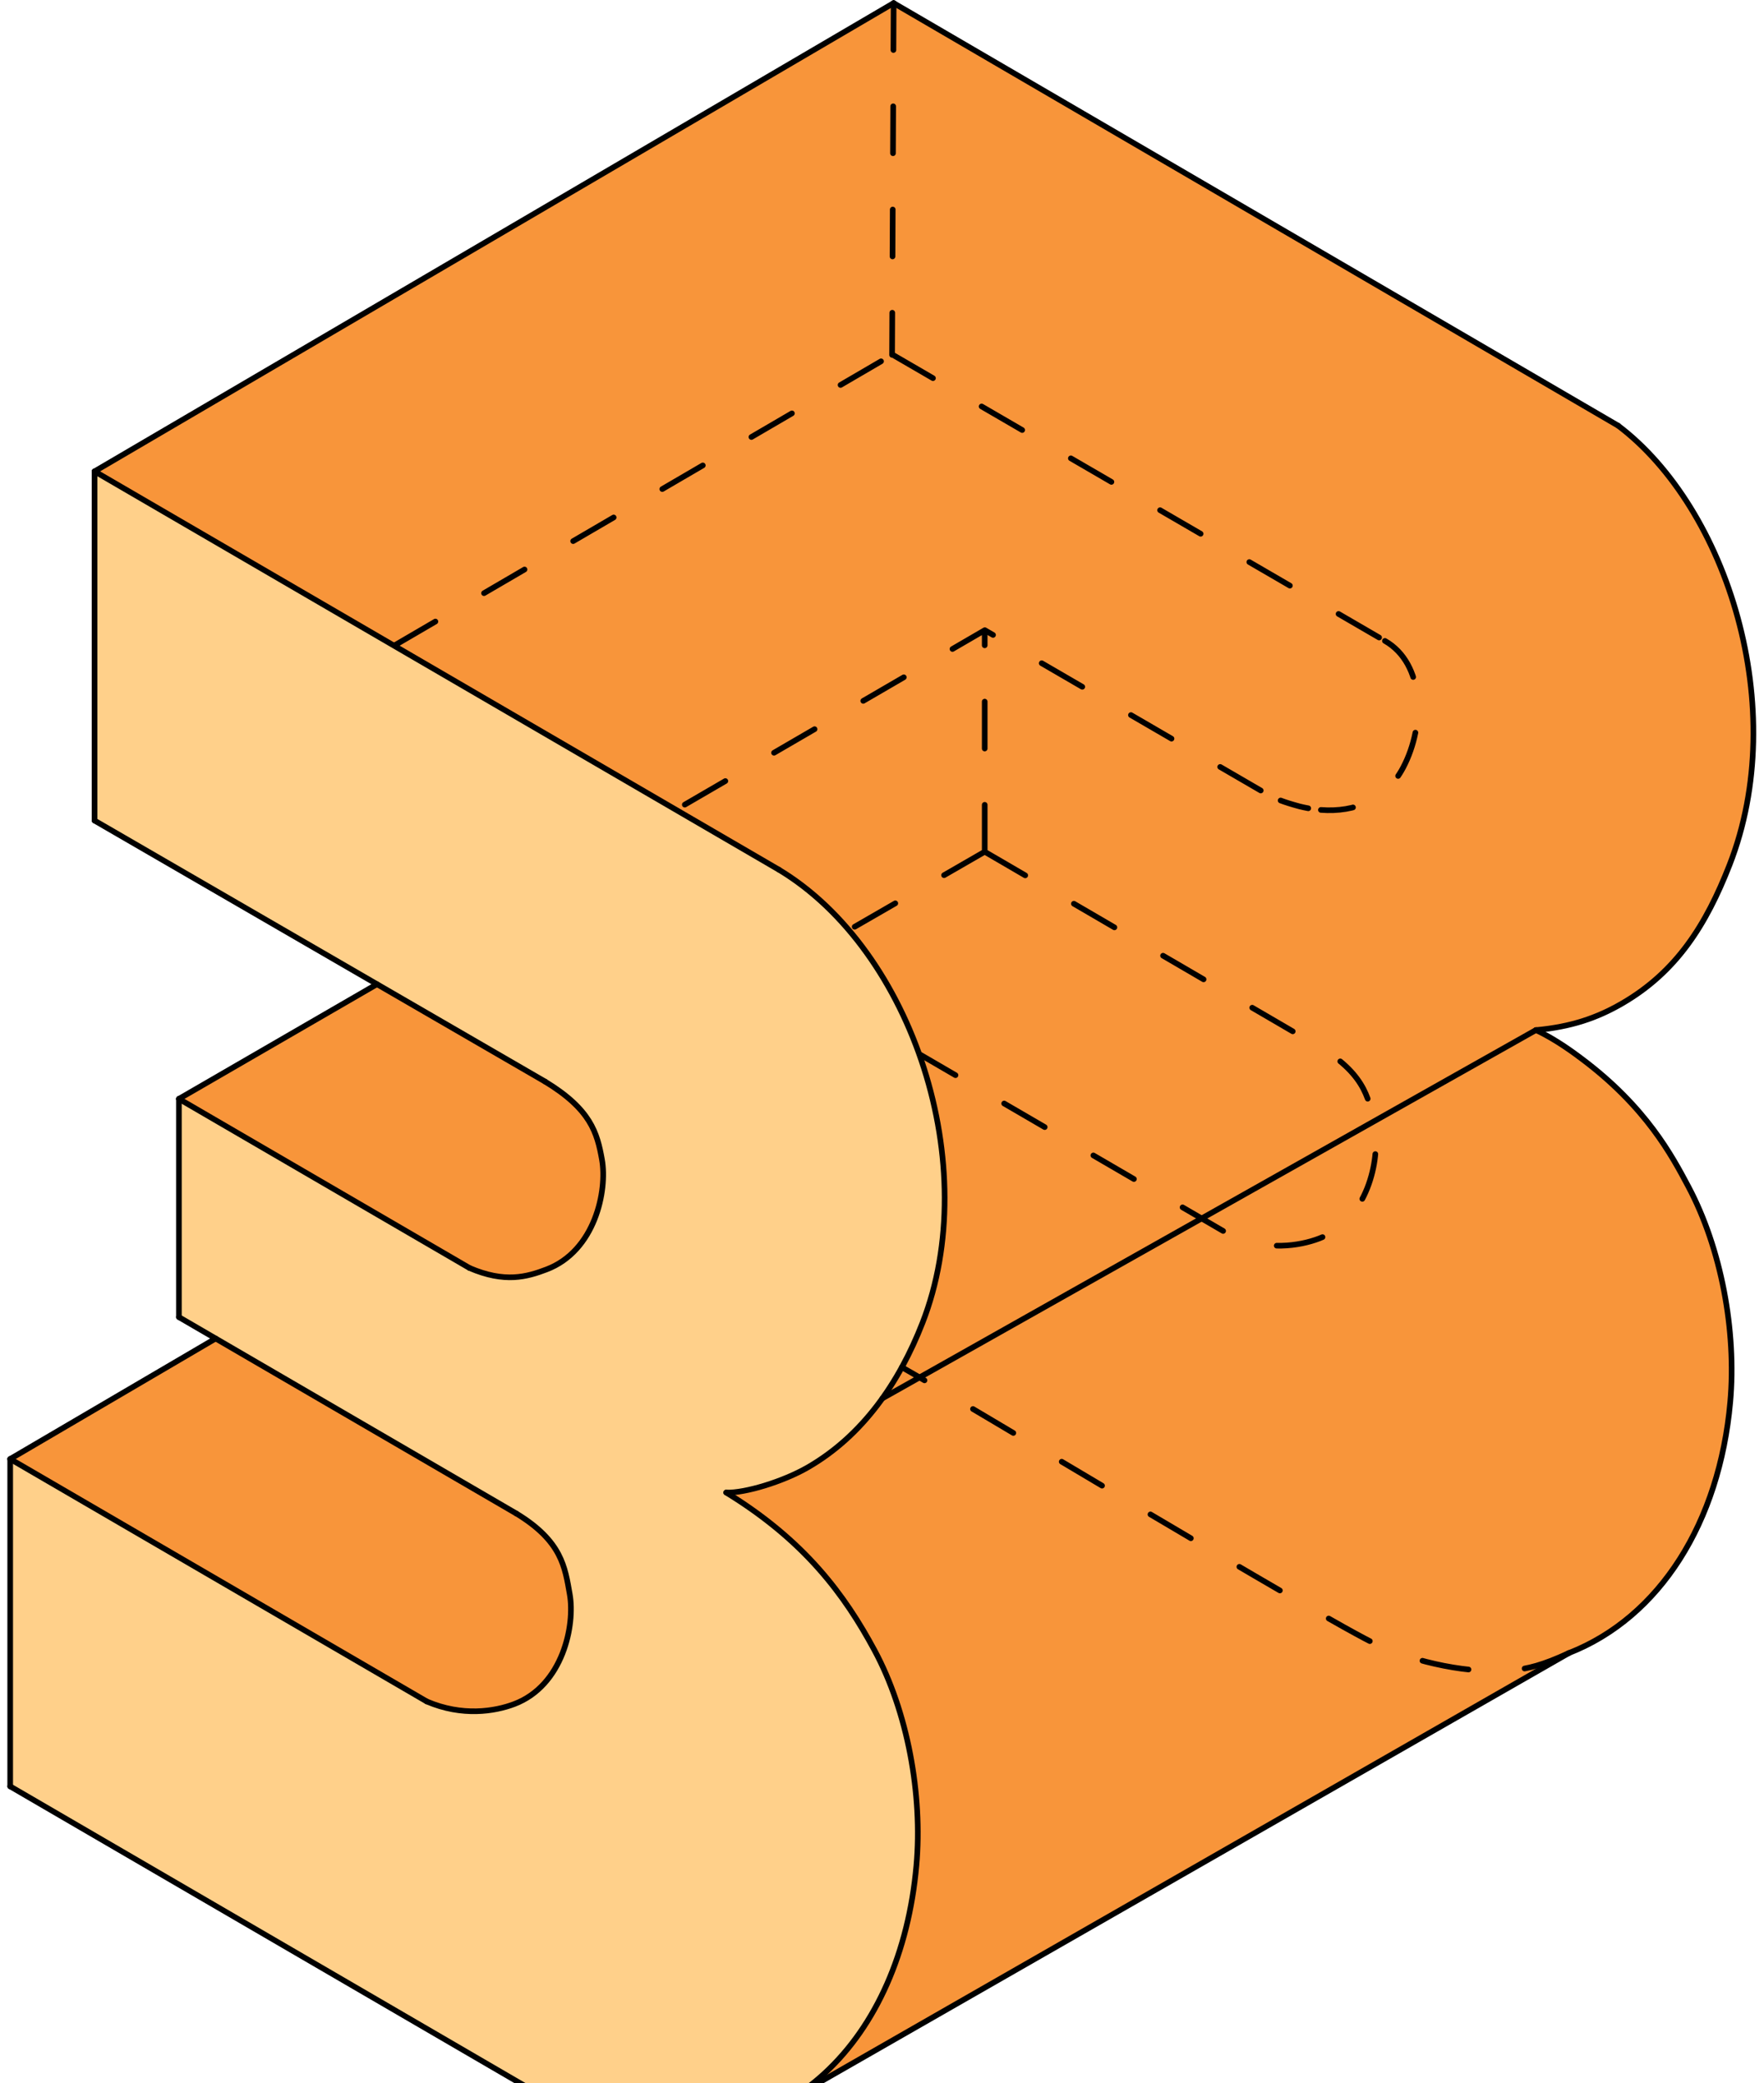 <?xml version="1.0" encoding="UTF-8"?> <svg xmlns="http://www.w3.org/2000/svg" width="188" height="222" viewBox="0 0 188 222" fill="none"> <path d="M10.077 50.235V87.451L40.178 104.889L19.069 117.108V140.369L22.985 142.648L1.086 155.488V190.379L59.308 224.267L61.188 225.269L62.888 225.946L65.021 226.482L66.841 226.8L69.171 227.083L71.022 227.179L72.825 227.155L75.189 226.938L78.005 226.378L80.541 225.558L83.01 224.425L86.736 222.26L96.649 216.582L167.194 176.174L168.695 175.524L169.964 174.87L171.763 173.762L174.749 171.36L175.916 170.187L177.334 168.536L179.097 166.042L180.205 164.136L181.491 161.442L182.616 158.406L183.43 155.472L183.896 153.217L184.247 150.871L184.509 147.851L184.548 145.351L184.402 142.406L184.058 139.442L183.432 136.108L182.6 132.975L181.704 130.36L179.692 125.997L177.879 122.825L176.383 120.623L174.552 118.338L172.402 116.081L170.899 114.707L169.118 113.249L166.535 111.391L163.691 109.778L164.999 109.629L167.998 109.016L170.559 108.112L171.977 107.434L173.366 106.647L175.383 105.262L176.624 104.235L177.972 102.93L179.379 101.3L181.003 98.988L182.128 97.038L183.062 95.158L183.879 93.293L185.239 89.537L185.924 86.909L186.325 84.837L186.692 81.966L186.863 78.702L186.785 75.378L186.42 71.748L185.667 67.682L184.927 64.866L184.16 62.502L182.629 58.714L181.089 55.669L179.939 53.732L177.753 50.635L175.794 48.367L174.151 46.767L172.452 45.363L95.24 0.33L10.077 50.235Z" fill="#FFD08A"></path> <path d="M19.068 117.109L50.04 135.136L52.138 135.849L53.973 136.119L55.818 135.999L57.424 135.583L59.388 134.749L60.909 133.629L61.826 132.633L62.79 131.165L63.381 129.89L63.904 128.238L64.243 126.155L64.277 124.778L64.155 123.583L63.854 122.131L63.411 120.746L62.081 118.525L61.043 117.433L59.384 116.109L40.178 104.889L19.068 117.109Z" fill="#F8953A"></path> <path d="M22.985 142.648L53.819 160.595L56.216 162.08L58.561 164.215L59.8 166.248L60.302 167.767L60.495 168.65L60.825 170.763L60.712 173.317L60.501 174.421L59.744 176.691L59.32 177.545L57.913 179.507L56.377 180.806L54.806 181.606L53.181 182.086L51.201 182.356L49.71 182.35L47.75 182.068L45.484 181.33L1.086 155.488L22.985 142.648Z" fill="#F8953A"></path> <path d="M10.078 50.235L75.263 88.176L83.011 92.685L85.882 94.674L87.814 96.335L89.812 98.37L91.389 100.244L93.715 103.547L95.694 107.044L97.121 110.151L98.088 112.404L99.273 116.654L99.999 120.055L100.427 123.101L100.603 125.224L100.675 128.153L100.534 131.17L100.26 133.541L99.661 136.657L98.31 140.994L97.263 143.447L95.554 146.704L94.54 148.309L92.839 150.597L91.26 152.357L88.93 154.454L87.178 155.715L85.079 156.918L82.988 157.815L80.783 158.529L79.012 158.927L77.398 159.065L78.006 159.444L80.036 160.795L81.835 162.125L83.938 163.874L85.362 165.2L87.18 167.103L89.088 169.411L91.13 172.336L93.21 175.89L94.543 178.687L95.591 181.481L96.296 183.842L96.761 185.751L97.209 188.071L97.636 191.399L97.816 194.948L97.665 198.844L97.314 201.719L96.855 204.212L96.064 207.285L95.301 209.556L94.389 211.767L93.093 214.317L91.422 216.938L89.796 218.991L88.167 220.693L86.789 221.907L86.091 222.629L88.417 221.298L100.544 214.351L167.195 176.174L168.313 175.702L169.427 175.16L171.157 174.161L172.893 172.945L174.277 171.794L175.822 170.287L177.42 168.428L178.623 166.77L179.888 164.715L180.903 162.753L181.847 160.571L183.25 156.21L183.834 153.566L184.284 150.576L184.51 147.843L184.543 145.059L184.327 141.576L183.691 137.326L182.744 133.451L182.028 131.238L181.395 129.579L179.49 125.619L177.478 122.198L174.867 118.702L173.031 116.701L170.391 114.274L167.207 111.843L163.692 109.778L165.664 109.528L167.624 109.117L169.668 108.472L171.159 107.841L172.843 106.958L173.912 106.303L175.337 105.298L176.834 104.047L178.149 102.741L179.166 101.569L180.773 99.349L181.865 97.525L182.757 95.8L184.035 92.915L185.123 89.917L185.877 87.123L186.484 83.787L186.795 80.592L186.864 77.432L186.704 74.264L186.485 72.222L185.805 68.295L185.371 66.469L185.028 65.21L184.264 62.796L183.459 60.644L182.819 59.132L182.109 57.615L181.1 55.686L179.892 53.657L177.987 50.934L176.224 48.829L174.858 47.424L174.335 46.933L172.452 45.363L168.669 43.156L95.24 0.33L10.078 50.235Z" fill="#F8953A"></path> <path d="M83.01 92.685C97.306 101.287 104.82 124.331 98.309 140.994C95.829 147.341 91.966 152.987 86.105 156.374C83.459 157.903 79.398 159.134 77.397 159.065" stroke="black" stroke-width="0.6" stroke-miterlimit="10" stroke-linecap="round" stroke-linejoin="round"></path> <path d="M172.452 45.363C184.106 54.174 190.838 75.52 184.327 92.183C181.846 98.53 178.704 103.572 172.843 106.958C170.196 108.487 167.447 109.436 163.691 109.778" stroke="black" stroke-width="0.6" stroke-miterlimit="10" stroke-linecap="round" stroke-linejoin="round"></path> <path d="M77.396 159.065C85.788 164.206 90.032 169.985 93.209 175.89C96.717 182.412 98.348 191.228 97.663 198.844C96.01 217.243 83.926 230.117 65.728 226.605" stroke="black" stroke-width="0.6" stroke-miterlimit="10" stroke-linecap="round" stroke-linejoin="round"></path> <path d="M163.691 109.778C165.823 110.759 167.887 112.321 168.535 112.805C175.468 117.99 178.215 123.215 179.947 126.475C183.422 133.015 185.086 141.813 184.402 149.429C183.255 162.197 176.946 172.357 167.195 176.174" stroke="black" stroke-width="0.6" stroke-miterlimit="10" stroke-linecap="round" stroke-linejoin="round"></path> <path d="M10.078 50.235L83.011 92.685" stroke="black" stroke-width="0.6" stroke-miterlimit="10" stroke-linecap="round" stroke-linejoin="round"></path> <path d="M10.078 87.451V50.235" stroke="black" stroke-width="0.6" stroke-miterlimit="10" stroke-linecap="round" stroke-linejoin="round"></path> <path d="M10.078 87.451L58.096 115.268" stroke="black" stroke-width="0.6" stroke-miterlimit="10" stroke-linecap="round" stroke-linejoin="round"></path> <path d="M19.068 117.109C19.068 117.109 42.297 130.628 50.04 135.135" stroke="black" stroke-width="0.6" stroke-miterlimit="10" stroke-linecap="round" stroke-linejoin="round"></path> <path d="M19.068 117.109L40.178 104.889" stroke="black" stroke-width="0.6" stroke-miterlimit="10" stroke-linecap="round" stroke-linejoin="round"></path> <path d="M19.068 117.109V140.369" stroke="black" stroke-width="0.6" stroke-miterlimit="10" stroke-linecap="round" stroke-linejoin="round"></path> <path d="M19.068 140.369L55.035 161.303" stroke="black" stroke-width="0.6" stroke-miterlimit="10" stroke-linecap="round" stroke-linejoin="round"></path> <path d="M1.086 155.488L22.985 142.648" stroke="black" stroke-width="0.6" stroke-miterlimit="10" stroke-linecap="round" stroke-linejoin="round"></path> <path d="M1.086 190.379V155.488" stroke="black" stroke-width="0.6" stroke-miterlimit="10" stroke-linecap="round" stroke-linejoin="round"></path> <path d="M1.086 190.379L60.031 224.688" stroke="black" stroke-width="0.6" stroke-miterlimit="10" stroke-linecap="round" stroke-linejoin="round"></path> <path d="M1.086 155.488L45.484 181.33" stroke="black" stroke-width="0.6" stroke-miterlimit="10" stroke-linecap="round" stroke-linejoin="round"></path> <path d="M94.043 149.026L163.691 109.778" stroke="black" stroke-width="0.6" stroke-miterlimit="10" stroke-linecap="round" stroke-linejoin="round"></path> <path d="M167.195 176.174L84.75 223.397" stroke="black" stroke-width="0.6" stroke-miterlimit="10" stroke-linecap="round" stroke-linejoin="round"></path> <path d="M95.24 0.33L172.452 45.363" stroke="black" stroke-width="0.6" stroke-miterlimit="10" stroke-linecap="round" stroke-linejoin="round"></path> <path d="M10.078 50.235L95.24 0.33" stroke="black" stroke-width="0.6" stroke-miterlimit="10" stroke-linecap="round" stroke-linejoin="round"></path> <path d="M58.095 115.268C62.959 118.226 63.647 120.719 64.156 123.583C64.741 126.863 63.442 133.317 58.242 135.289C56.154 136.081 53.809 136.756 50.041 135.135" stroke="black" stroke-width="0.6" stroke-miterlimit="10" stroke-linecap="round" stroke-linejoin="round"></path> <path d="M55.036 161.303C59.899 164.262 60.211 167.036 60.721 169.899C61.305 173.179 60.006 179.633 54.807 181.606C52.719 182.397 49.252 182.951 45.484 181.33" stroke="black" stroke-width="0.6" stroke-miterlimit="10" stroke-linecap="round" stroke-linejoin="round"></path> <path d="M95.24 0.33L95.075 37.821M95.108 37.789L100.694 41.036L147.695 68.357M42.086 68.761L95.09 37.811M147.6 68.302C151.822 70.708 151.933 77.255 149.548 81.79C147.737 85.235 144.428 86.597 140.779 86.316M139.428 86.141C139.128 86.086 138.827 86.021 138.525 85.947C137.661 85.716 137.001 85.504 136.486 85.311M134.366 84.246L104.959 67.159L72.042 86.3M104.946 90.773V67.166M104.946 90.773L90.471 99.122M104.946 90.773C113.937 96.006 140.818 111.689 140.818 111.689C145.681 114.647 145.993 117.421 146.503 120.285C147.087 123.565 145.788 130.019 140.588 131.991C138.5 132.783 135.034 133.336 131.266 131.716L98.088 112.404M167.195 176.174C164.396 177.476 162.803 177.833 161.322 177.986C156.709 178.462 150.94 177.18 146.768 175.281C141.504 172.884 101.365 148.65 96.119 145.711" stroke="black" stroke-width="0.6" stroke-miterlimit="10" stroke-linecap="round" stroke-linejoin="round" stroke-dasharray="5 6"></path> </svg> 